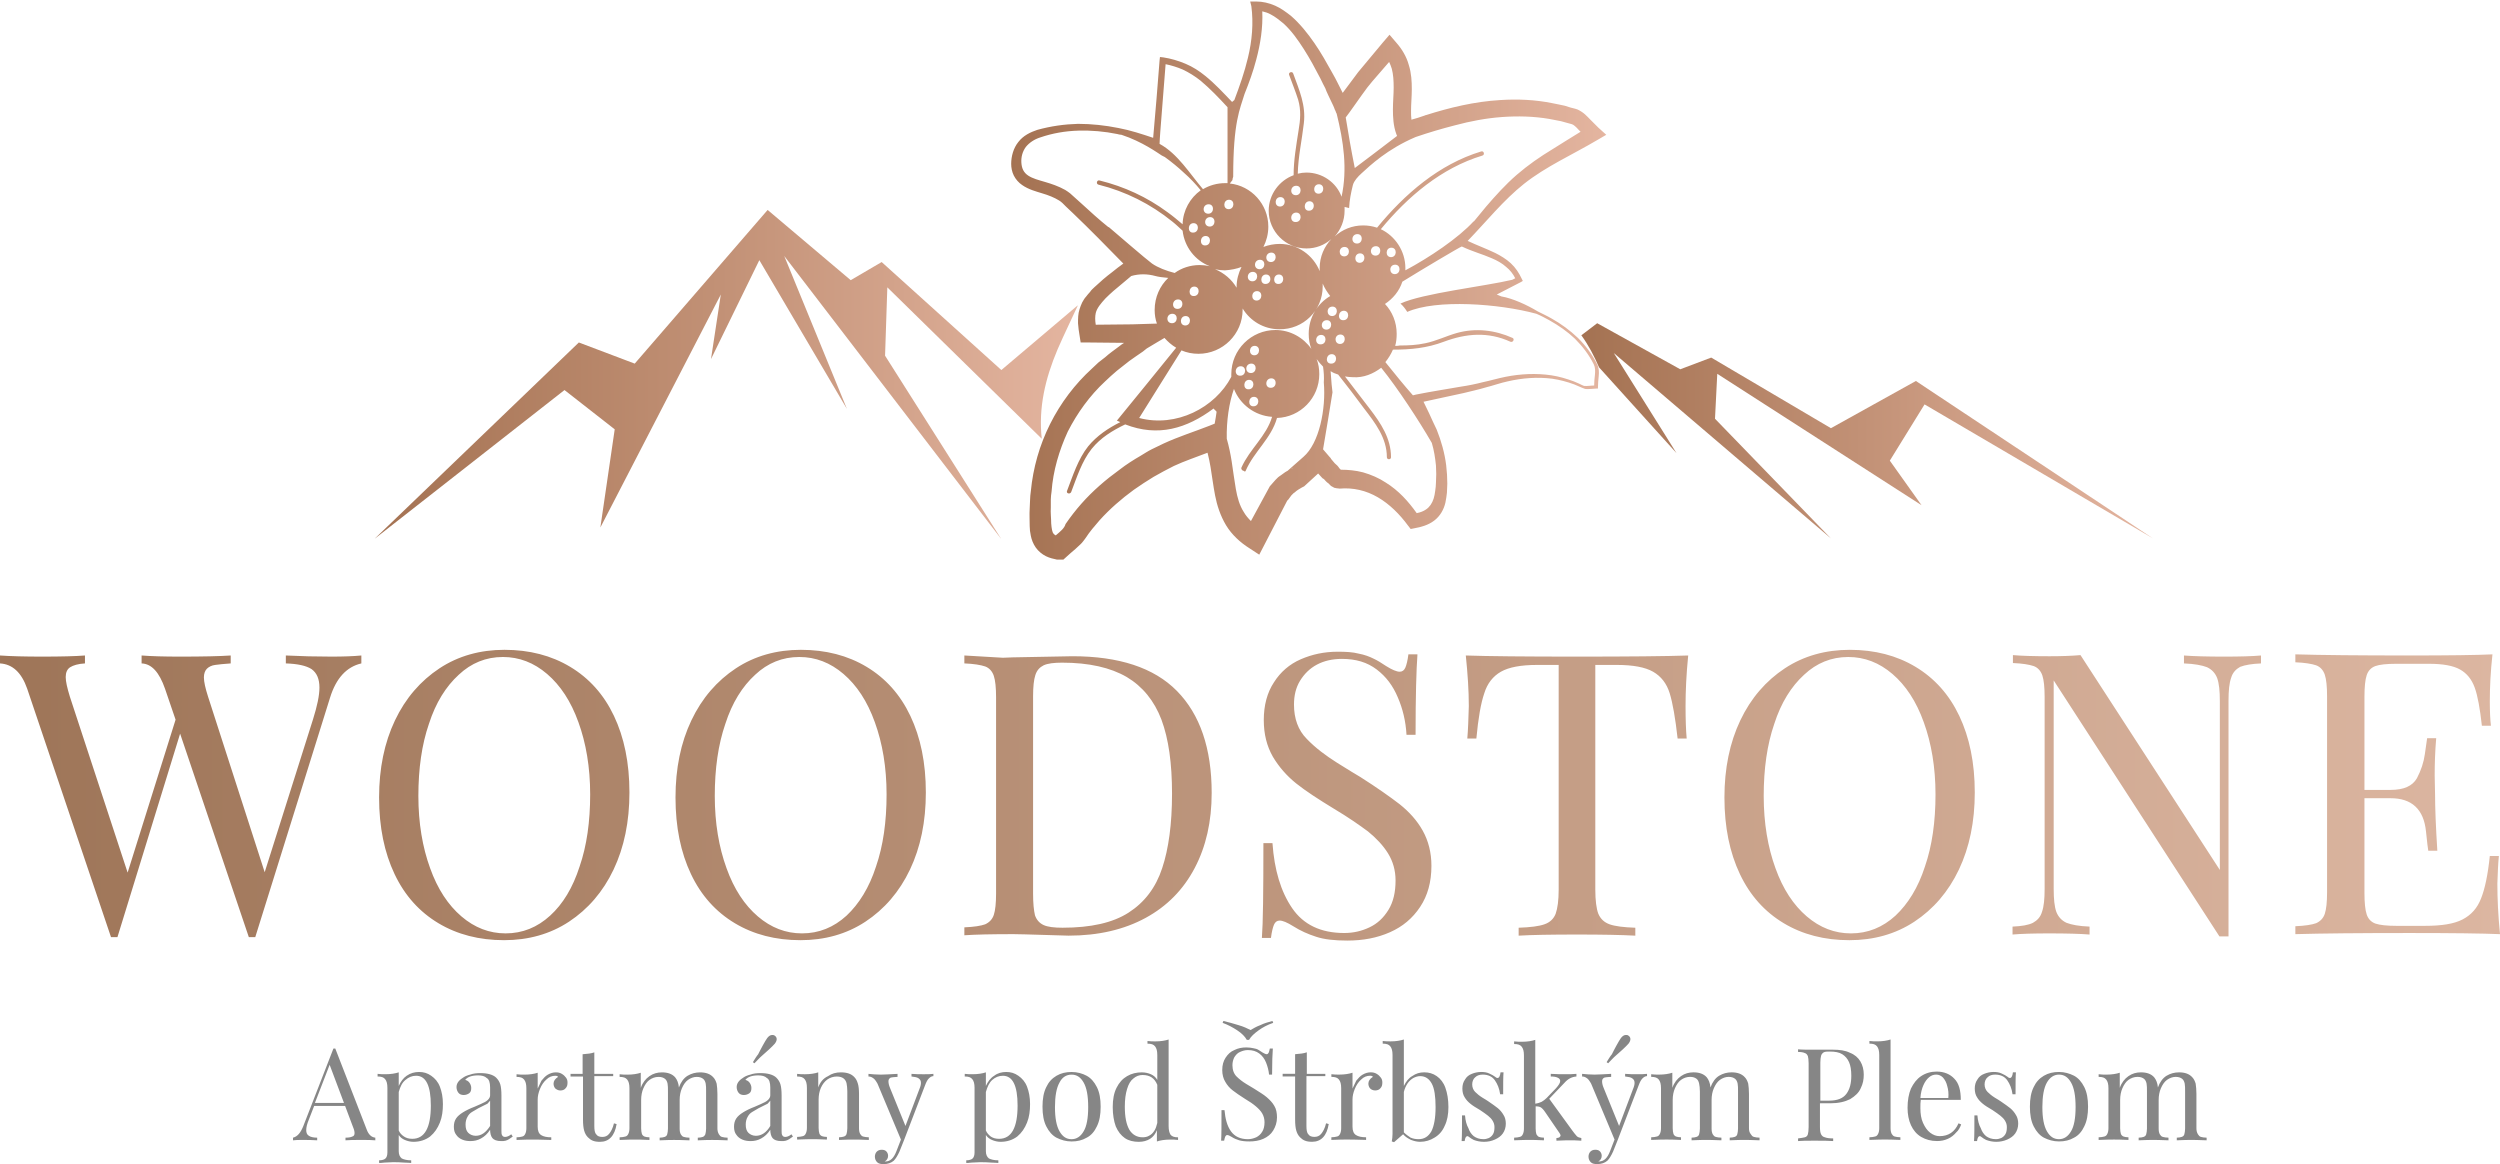 <svg xmlns="http://www.w3.org/2000/svg" xmlns:xlink="http://www.w3.org/1999/xlink" viewBox="0 0 662.1 308.3"><linearGradient id="a" gradientUnits="userSpaceOnUse" x1="0" y1="134" x2="662.1" y2="134" gradientTransform="matrix(1 0 0 -1 0 344.6)"><stop offset="0" stop-color="#9e7558"/><stop offset="1" stop-color="#dcb6a1"/></linearGradient><path d="M661.8 226.7h-2.4c-.5 4.9-1.3 8.7-2.3 11.2-1 2.6-2.6 4.4-4.9 5.6-2.3 1.2-5.6 1.7-9.9 1.7h-7.7c-2.5 0-4.3-.2-5.5-.6-1.1-.4-1.9-1.2-2.3-2.4-.4-1.2-.6-3.1-.6-5.7v-25.1h6.9c2.8 0 5 .7 6.6 2.2s2.5 3.7 2.8 6.6.5 4.6.6 5.1h2.4c-.4-6.4-.6-11.3-.6-14.9l-.1-5c0-3.1.1-6.4.4-9.9h-2.4c-.1.6-.3 2.1-.6 4.2-.3 2.2-1 4.3-2.1 6.4-1.2 2.1-3.5 3.1-7 3.1h-6.9v-24.7c0-2.6.2-4.5.6-5.7.4-1.2 1.2-2 2.3-2.4s3-.6 5.5-.6h8.7c3.7 0 6.4.5 8.2 1.5s3.1 2.6 3.9 4.8c.8 2.2 1.4 5.6 1.9 10.1h2.4c-.2-1.6-.3-3.8-.3-6.5 0-3.7.2-7.8.7-12.4-4.3.2-11.6.3-21.9.3-13.4 0-23.5-.1-30.3-.3v2.1c2.5.1 4.3.4 5.5.8 1.1.4 1.9 1.3 2.3 2.5.4 1.2.6 3.1.6 5.7v51.9c0 2.6-.2 4.5-.6 5.7-.4 1.2-1.2 2-2.3 2.5-1.1.4-3 .7-5.5.8v2.1c6.8-.2 16.9-.3 30.3-.3 11.2 0 19.2.1 23.9.3-.5-5-.7-9.4-.7-13.4.1-2.9.2-5.4.4-7.3m-63-51v-2.1c-2.3.2-5.5.3-9.7.3-4.6 0-8.2-.1-10.7-.3v2.1c2.8.1 4.8.5 6.1 1 1.3.6 2.2 1.6 2.7 2.9.5 1.4.7 3.4.7 6.1v44.7L551 173.5c-2.3.2-5 .3-8.2.3-4.2 0-7.4-.1-9.7-.3v2.1c2.5.1 4.3.4 5.5.8 1.1.4 1.9 1.3 2.3 2.5.4 1.2.6 3.1.6 5.7v50.8c0 2.7-.2 4.7-.7 6.1-.4 1.4-1.3 2.3-2.4 2.9-1.2.6-3 .9-5.4 1v2.1c2.3-.2 5.5-.3 9.7-.3 4.6 0 8.2.1 10.7.3v-2.1c-2.8-.1-4.8-.5-6.1-1-1.3-.6-2.2-1.6-2.7-2.9-.5-1.4-.7-3.4-.7-6.1v-55.2l43.9 67.8h2.4v-62.4c0-2.7.2-4.7.7-6.1.4-1.4 1.3-2.3 2.4-2.9 1.3-.5 3.1-.8 5.5-.9M489.5 174c4.3 0 8.2 1.5 11.7 4.5s6.3 7.2 8.3 12.8c2 5.5 3.1 11.9 3.1 19.1s-.9 13.6-2.8 19.1c-1.8 5.6-4.5 9.9-7.8 13-3.4 3.1-7.3 4.7-11.8 4.7-4.3 0-8.2-1.5-11.7-4.5s-6.3-7.2-8.3-12.8c-2-5.5-3.1-11.9-3.1-19.1s.9-13.6 2.8-19.1c1.8-5.6 4.5-9.9 7.9-13 3.3-3.1 7.2-4.7 11.7-4.7m.4-1.9c-6.4 0-12.2 1.6-17.2 4.9s-9 7.9-11.8 13.8-4.2 12.7-4.2 20.4c0 7.9 1.4 14.6 4.1 20.3 2.7 5.7 6.6 10 11.6 13s10.8 4.5 17.4 4.5c6.4 0 12.2-1.6 17.2-4.9s9-7.9 11.8-13.8 4.2-12.7 4.2-20.4c0-7.9-1.4-14.6-4.1-20.3-2.7-5.7-6.6-10-11.6-13s-10.8-4.5-17.4-4.5m-101.3 23.5h2.4c.5-5.4 1.2-9.4 2.1-12 .8-2.6 2.3-4.5 4.4-5.7 2.1-1.2 5.3-1.8 9.6-1.8h5.7v59.5c0 2.9-.3 5-.8 6.4-.5 1.3-1.5 2.3-3 2.8-1.4.5-3.7.8-6.8.9v2.1c3.3-.2 8.5-.3 15.5-.3 6.6 0 11.7.1 15.4.3v-2.1c-3.1-.1-5.4-.4-6.8-.9-1.4-.5-2.4-1.4-3-2.8-.5-1.3-.8-3.5-.8-6.4v-59.5h5.7c4.3 0 7.5.6 9.6 1.8 2.1 1.2 3.6 3.1 4.4 5.7.8 2.6 1.5 6.6 2.1 12h2.4c-.2-2.2-.3-5.1-.3-8.6 0-3.9.2-8.4.7-13.4-5.8.2-15.6.3-29.4.3-13.9 0-23.7-.1-29.5-.3.5 4.8.8 9.3.8 13.4-.1 3.5-.2 6.3-.4 8.6M337 223.3h-2.4c0 12.9-.1 21.3-.4 25.1h2.4c.2-1.6.5-2.8.8-3.5s.8-1.1 1.5-1.1c.8 0 2 .5 3.6 1.5 1.9 1.2 3.9 2.1 6.1 2.8 2.1.7 4.9 1 8.2 1 4.2 0 7.9-.7 11.3-2.2 3.4-1.5 6-3.7 8-6.7s3-6.6 3-10.9c0-3.5-.8-6.6-2.3-9.3-1.5-2.7-3.6-5-6.1-7-2.6-2-6-4.4-10.4-7.2-1.1-.6-3.1-1.9-6.2-3.8-3-1.9-5.7-3.9-8-6.3-2.3-2.3-3.4-5.4-3.4-9.1 0-2.4.5-4.5 1.6-6.3 1.1-1.8 2.6-3.3 4.5-4.3s4.1-1.5 6.6-1.5c3.7 0 6.7.9 9.2 2.8s4.3 4.3 5.6 7.4c1.3 3 2.1 6.3 2.3 9.9h2.4c0-10.1.2-17.3.5-21.3H373c-.2 1.6-.5 2.8-.8 3.5s-.8 1.1-1.5 1.1c-.8 0-2-.5-3.6-1.5-1.2-.8-2.3-1.5-3.4-2-1-.5-2.3-1-3.9-1.3-1.5-.4-3.4-.5-5.5-.5-3.6 0-6.8.7-9.8 2s-5.4 3.4-7.1 6.1c-1.8 2.7-2.7 6.1-2.7 10 0 3.7.8 6.9 2.4 9.7 1.6 2.7 3.7 5.1 6.2 7.1s5.9 4.2 10 6.7c3.7 2.2 6.7 4.3 9 6 2.2 1.8 4 3.7 5.3 5.8 1.3 2.1 2 4.5 2 7.2 0 3.1-.6 5.7-1.9 7.8s-2.9 3.6-5 4.6c-2.1 1-4.3 1.5-6.7 1.5-6.2 0-10.8-2.2-13.8-6.6-3-4.4-4.7-10.1-5.2-17.2m-63.4 13.4v-52.3c0-2.5.2-4.4.6-5.6.4-1.3 1.2-2.1 2.2-2.6 1.1-.5 2.7-.7 4.9-.7 7.1 0 12.8 1.3 17.1 3.8 4.2 2.5 7.3 6.3 9.2 11.3 1.9 5.1 2.8 11.6 2.8 19.6s-.9 14.6-2.6 19.7c-1.7 5.2-4.7 9.1-8.9 11.8-4.2 2.7-10 4-17.5 4-2.2 0-3.9-.2-5-.7-1.1-.5-1.9-1.4-2.3-2.6-.3-1.3-.5-3.1-.5-5.7m-18.2-63.1v2.1c2.5.1 4.3.4 5.5.8 1.1.4 1.9 1.3 2.3 2.5.4 1.2.6 3.1.6 5.7v51.9c0 2.6-.2 4.5-.6 5.7-.4 1.2-1.2 2-2.3 2.5-1.1.4-3 .7-5.5.8v2.1c2.9-.2 7.2-.3 13-.3 1.6 0 4.2.1 7.8.2 3.6.1 5.9.2 6.8.2 7.9 0 14.7-1.6 20.4-4.7s10-7.5 13-13.2 4.5-12.3 4.5-19.9c0-11.8-3.1-20.8-9.2-27-6.1-6.2-15.4-9.2-27.7-9.2-.9 0-6.2.1-15.8.3l-2.6.1c-3.1-.2-6.5-.4-10.2-.6m-43.7.4c4.3 0 8.2 1.5 11.7 4.5s6.3 7.2 8.3 12.8c2 5.5 3.1 11.9 3.1 19.1s-.9 13.6-2.8 19.1c-1.8 5.6-4.5 9.9-7.8 13-3.4 3.1-7.3 4.7-11.8 4.7-4.3 0-8.2-1.5-11.7-4.5s-6.3-7.2-8.3-12.8c-2-5.5-3.1-11.9-3.1-19.1s.9-13.6 2.8-19.1c1.8-5.6 4.5-9.9 7.9-13 3.3-3.1 7.2-4.7 11.7-4.7m.4-1.9c-6.4 0-12.2 1.6-17.2 4.9s-9 7.9-11.8 13.8-4.2 12.7-4.2 20.4c0 7.9 1.4 14.6 4.1 20.3 2.7 5.7 6.6 10 11.6 13s10.8 4.5 17.4 4.5c6.4 0 12.2-1.6 17.2-4.9s9-7.9 11.8-13.8 4.2-12.7 4.2-20.4c0-7.9-1.4-14.6-4.1-20.3-2.7-5.7-6.6-10-11.6-13s-10.8-4.5-17.4-4.5m-78.9 1.9c4.3 0 8.2 1.5 11.7 4.5s6.3 7.2 8.3 12.8c2 5.5 3.1 11.9 3.1 19.1s-.9 13.6-2.8 19.1c-1.8 5.6-4.4 9.9-7.8 13-3.4 3.1-7.3 4.7-11.8 4.7-4.3 0-8.2-1.5-11.7-4.5s-6.3-7.2-8.3-12.8c-2-5.5-3.1-11.9-3.1-19.1s.9-13.6 2.8-19.1c1.8-5.6 4.5-9.9 7.9-13 3.3-3.1 7.2-4.7 11.7-4.7m.4-1.9c-6.4 0-12.2 1.6-17.2 4.9s-9 7.9-11.8 13.8-4.2 12.7-4.2 20.4c0 7.9 1.4 14.6 4.1 20.3 2.7 5.7 6.6 10 11.6 13s10.8 4.5 17.4 4.5c6.4 0 12.2-1.6 17.2-4.9s9-7.9 11.8-13.8 4.2-12.7 4.2-20.4c0-7.9-1.4-14.6-4.1-20.3-2.7-5.7-6.6-10-11.6-13s-10.8-4.5-17.4-4.5m-57.9 1.5v2.1c3.1.1 5.4.6 6.8 1.5 1.4 1 2.1 2.6 2.1 4.9 0 2.1-.6 4.9-1.7 8.4L70.1 231l-15-46.5c-.7-2.2-1.1-3.9-1.1-5.1 0-1 .3-1.8.8-2.3s1.3-.9 2.2-1 2.3-.3 4.1-.4v-2.1c-3 .2-7.4.3-13.4.3-4.3 0-7.6-.1-10.2-.3v2.1c2.7.1 4.7 2.4 6.2 6.7l2.8 8.2-12.7 40.5-15.3-46.6c-.7-2.3-1.1-4-1.1-5.2s.4-2.1 1.2-2.6c.8-.5 2.1-.9 3.9-1v-2.1c-2.5.2-6.3.3-11.3.3-4.7 0-8.4-.1-11.2-.3v2.1c3.3.2 5.7 2.4 7.2 6.7l22.2 65.8h1.7l16.6-53.9 18.2 53.9h1.7l19.8-63.4c1.6-5.2 4.4-8.2 8.3-9.1v-2.1c-2.1.2-4.7.3-7.9.3-4.1 0-8.1-.1-12.1-.3" fill="url(#a)"/><path d="M581.7 298.8v-9.1c0-1.1-.1-2-.2-2.7-.2-.7-.5-1.3-.9-1.7-.8-.9-2-1.3-3.5-1.3-1.2 0-2.3.3-3.3.9-1 .6-1.8 1.7-2.3 3.1-.1-1.2-.5-2.1-1-2.7-.8-.9-2-1.3-3.5-1.3-1.2 0-2.3.3-3.3 1s-1.8 1.7-2.3 3.1v-4c-.9.3-2.1.5-3.5.5-.7 0-1.4 0-2.1-.1v.7c1 0 1.6.2 2 .7s.6 1.2.6 2.3v10.6c0 .6-.1 1.1-.3 1.5-.2.4-.4.6-.8.7-.4.1-.9.2-1.5.2v.7c2.1-.1 3.4-.1 4.1-.1.6 0 1.9 0 3.8.1v-.7c-.6 0-1-.1-1.3-.2-.3-.1-.6-.4-.7-.7-.1-.4-.2-.8-.2-1.5v-7.5c0-1.1.2-2.2.6-3.1.4-.9.9-1.7 1.6-2.2.7-.5 1.5-.8 2.4-.8.8 0 1.3.2 1.7.5s.6.8.7 1.3c.1.5.1 1.2.1 2.1v9.8c0 .6-.1 1.1-.2 1.5-.1.4-.4.6-.7.7-.3.1-.8.2-1.3.2v.7c1.9-.1 3.2-.1 3.8-.1s2 0 4.1.1v-.7c-.6 0-1.1-.1-1.5-.2-.4-.1-.6-.4-.8-.7-.2-.4-.3-.8-.3-1.5v-7.6c0-1.1.2-2.2.6-3.1.4-.9.9-1.7 1.6-2.2.7-.5 1.5-.8 2.3-.8s1.3.2 1.7.5.6.8.7 1.3c.1.5.1 1.2.1 2.1v9.8c0 .6-.1 1.1-.2 1.5-.1.4-.4.6-.7.7-.3.1-.8.2-1.3.2v.7c1.9-.1 3.2-.1 3.8-.1s2 0 4.1.1v-.7c-.6 0-1.1-.1-1.5-.2-.4-.1-.6-.4-.8-.7-.3-.5-.4-1-.4-1.6m-36.4-14.2c1.4 0 2.4.7 3.2 2.1.8 1.4 1.2 3.5 1.2 6.5 0 2.9-.4 5.1-1.2 6.4-.8 1.4-1.9 2.1-3.2 2.1-1.4 0-2.4-.7-3.2-2.1-.8-1.4-1.2-3.5-1.2-6.4 0-2.9.4-5.1 1.2-6.5.8-1.4 1.9-2.1 3.2-2.1m0-.7c-1.5 0-2.8.3-4 1s-2.1 1.7-2.7 3c-.7 1.4-1 3.1-1 5.2s.3 3.8 1 5.2c.7 1.4 1.6 2.4 2.7 3 1.2.6 2.5 1 4 1s2.8-.3 4-1c1.2-.6 2.1-1.7 2.7-3 .7-1.4 1-3.1 1-5.2s-.3-3.8-1-5.2-1.6-2.4-2.7-3c-1.2-.6-2.5-1-4-1m-21.6 11.5h-.8c0 3.2 0 5.5-.1 6.8h.8c.1-.9.4-1.3.7-1.3.1 0 .2 0 .3.1.5.4 1 .7 1.4.9.8.3 1.7.5 2.7.5s2-.2 2.9-.6c.9-.4 1.6-.9 2.1-1.6s.8-1.6.8-2.6c0-.9-.2-1.7-.6-2.3-.4-.7-.9-1.3-1.5-1.8s-1.5-1.1-2.5-1.8c-.3-.2-.9-.6-1.6-1-.8-.5-1.4-1-1.9-1.5s-.8-1.2-.8-2 .3-1.5.8-1.9c.5-.5 1.2-.7 2-.7 1.4 0 2.5.5 3.2 1.5s1.2 2.2 1.4 3.7h.8c0-2.7 0-4.7.1-5.8h-.8c-.1 1-.4 1.5-.8 1.5-.2 0-.4-.1-.6-.3-.4-.3-.9-.6-1.6-.9-.6-.3-1.4-.4-2.1-.4-.9 0-1.8.2-2.5.5-.8.3-1.4.8-1.8 1.5-.5.7-.7 1.5-.7 2.4 0 .9.2 1.7.6 2.3.4.7.9 1.2 1.5 1.7s1.4 1 2.6 1.7c.9.6 1.6 1.1 2.1 1.5.5.4.9.8 1.2 1.3s.5 1 .5 1.7c0 .8-.1 1.4-.4 1.9-.3.5-.7.8-1.1 1-.5.2-.9.3-1.4.3-1.1 0-1.9-.3-2.6-.8-.6-.5-1.1-1.2-1.4-2.1-.5-.9-.8-2-.9-3.4m-7.7-4.6h-7.4c.1-1.4.4-2.5.8-3.4.4-.9.9-1.6 1.5-2.1s1.2-.7 1.9-.7 1.3.3 1.8.8c.5.6.9 1.3 1.1 2.2.3 1 .4 2 .3 3.2m3.4 7l-.7-.3c-1 2.3-2.7 3.4-5 3.4-.9 0-1.7-.3-2.5-.9-.8-.6-1.4-1.5-1.9-2.6s-.7-2.4-.7-3.9c0-.9 0-1.6.1-2.2h10.6c0-2.5-.5-4.4-1.7-5.6-1.1-1.2-2.7-1.9-4.7-1.9-1.5 0-2.9.4-4.1 1.2-1.2.8-2 1.9-2.7 3.3-.6 1.4-.9 3.2-.9 5.1 0 1.7.3 3.3.9 4.6.6 1.3 1.5 2.4 2.7 3.1s2.6 1.1 4.2 1.1c1.1 0 2-.2 2.9-.6.9-.4 1.6-1 2.2-1.7.6-.5 1-1.3 1.3-2.1m-18.7 1v-23.5c-.9.3-2.1.5-3.5.5-.7 0-1.4 0-2.1-.1v.7c1 0 1.6.2 2 .7s.6 1.2.6 2.3v19.4c0 .6-.1 1.1-.3 1.5-.2.4-.4.6-.8.7-.4.1-.9.2-1.5.2v.7c2.1-.1 3.5-.1 4.1-.1.7 0 2 0 4.1.1v-.7c-.6 0-1.1-.1-1.5-.2-.4-.1-.6-.4-.8-.7-.2-.4-.3-.9-.3-1.5m-16.3-7.3h-2.3v-10.1c0-.8.1-1.4.2-1.8.1-.4.4-.7.7-.9.4-.2.9-.2 1.6-.2 1.4 0 2.5.2 3.3.7s1.4 1.2 1.8 2.1c.4.9.6 2.1.6 3.6 0 2-.4 3.6-1.3 4.8-.9 1.2-2.4 1.8-4.6 1.8m-2.3.7h2.6c2.2 0 3.9-.4 5.3-1.1 1.3-.8 2.3-1.7 2.8-2.9.6-1.2.8-2.3.8-3.6 0-1.3-.3-2.5-.9-3.5-.6-1-1.5-1.8-2.8-2.3-1.2-.6-2.7-.8-4.5-.8h-5.1c-1.8 0-3.2 0-4.1-.1v.7c.8 0 1.4.1 1.8.3.4.1.6.4.8.8.1.4.2 1 .2 1.9v16.9c0 .9-.1 1.5-.2 1.9-.1.4-.4.7-.8.8-.4.1-1 .2-1.8.3v.7c1-.1 2.4-.1 4.3-.1 2.2 0 3.8 0 5 .1v-.7c-1 0-1.7-.1-2.2-.3-.5-.1-.8-.4-1-.8-.2-.4-.3-1-.3-1.9v-6.3h.1zm-18.9 6.6v-9.1c0-1.1-.1-2-.2-2.7-.2-.7-.5-1.3-.9-1.7-.8-.9-2-1.3-3.5-1.3-1.2 0-2.3.3-3.3.9-1 .6-1.8 1.7-2.3 3.1-.1-1.2-.5-2.1-1-2.7-.8-.9-2-1.3-3.5-1.3-1.2 0-2.3.3-3.3 1s-1.8 1.7-2.3 3.1v-4c-.9.3-2.1.5-3.5.5-.7 0-1.4 0-2.1-.1v.7c1 0 1.6.2 2 .7s.6 1.2.6 2.3v10.6c0 .6-.1 1.1-.3 1.5-.2.4-.4.6-.8.7-.4.1-.9.2-1.5.2v.7c2.1-.1 3.4-.1 4.1-.1.6 0 1.9 0 3.8.1v-.7c-.6 0-1-.1-1.3-.2-.3-.1-.6-.4-.7-.7-.1-.4-.2-.8-.2-1.5v-7.5c0-1.1.2-2.2.6-3.1.4-.9.9-1.7 1.6-2.2.7-.5 1.5-.8 2.4-.8.8 0 1.3.2 1.7.5s.6.8.7 1.3c.1.5.2 1.2.2 2.1v9.8c0 .6-.1 1.1-.2 1.5-.1.4-.4.6-.7.7-.3.1-.8.2-1.3.2v.7c1.9-.1 3.2-.1 3.8-.1s2 0 4.1.1v-.7c-.6 0-1.1-.1-1.5-.2-.4-.1-.6-.4-.8-.7-.2-.4-.3-.8-.3-1.5v-7.6c0-1.1.2-2.2.6-3.1.4-.9.9-1.7 1.6-2.2.7-.5 1.5-.8 2.3-.8s1.3.2 1.7.5.6.8.7 1.3c.1.5.1 1.2.1 2.1v9.8c0 .6-.1 1.1-.2 1.5-.1.4-.4.6-.7.7-.3.1-.8.2-1.3.2v.7c1.9-.1 3.2-.1 3.8-.1s2 0 4.1.1v-.7c-.6 0-1.1-.1-1.5-.2-.4-.1-.6-.4-.8-.7-.4-.5-.5-1-.5-1.6m-37.7-17.5l.4.3c.8-.8 1.4-1.5 2-2s1.2-1.1 1.9-1.7c.7-.6 1.1-1.1 1.5-1.5.3-.4.5-.8.5-1.2 0-.4-.2-.7-.5-.9-.2-.2-.5-.2-.7-.2-.5 0-.9.3-1.3.8-.3.4-.7 1.1-1.2 2-.5.9-.9 1.7-1.2 2.3-.5.6-.9 1.3-1.4 2.1m4.9 3.1v.7c.9.1 1.5.2 1.9.5s.6.6.6 1.2c0 .4-.1.9-.4 1.6l-3.7 9.8-4.1-10.1c-.3-.7-.4-1.3-.4-1.7s.1-.6.3-.8c.2-.2.5-.3.8-.3s.7-.1 1.3-.1v-.8c-2 .1-3.4.2-4.4.2-1.2 0-2.3-.1-3.3-.2v.7c.4 0 .8.1 1.2.4.4.2.8.8 1.2 1.5l6.2 14.8-1.2 3.1c-.7 1.8-1.6 2.7-2.9 2.7h-.2c.6-.3.9-.9.9-1.5 0-.5-.2-.9-.5-1.2-.3-.3-.7-.4-1.2-.4-.6 0-1 .2-1.3.5s-.5.8-.5 1.3c0 .6.2 1.1.6 1.5.4.4 1 .5 1.7.5 1.1 0 2-.3 2.7-.9.5-.5 1-1.3 1.5-2.4l1.2-3 5.6-14.6c.3-.8.6-1.4 1-1.8.4-.4.8-.6 1.2-.6v-.6c-.7.1-1.6.1-2.6.1-1.1 0-2.1 0-3.2-.1m-14 15l-6.1-8.4 4.1-4.3c.9-1 1.9-1.5 3.1-1.6v-.7c-.9.1-1.9.1-3 .1-1 0-2.3 0-3.8-.1v.7c.8 0 1.4.1 1.8.3.5.2.7.5.7.9 0 .5-.4 1.1-1.1 1.9l-2.5 2.6c-.4.4-.8.7-1.3 1-.4.2-1 .4-1.7.5v-16.9c-.9.3-2.1.5-3.5.5-.7 0-1.4 0-2.1-.1v.7c1 0 1.6.2 2 .7.4.5.6 1.2.6 2.3v19.4c0 .6-.1 1.1-.3 1.5-.2.4-.4.6-.8.7-.4.1-.9.2-1.5.2v.7c2.1-.1 3.4-.1 4.1-.1.6 0 1.9 0 3.8.1v-.7c-.6 0-1-.1-1.3-.2-.3-.1-.5-.4-.7-.7-.1-.4-.2-.8-.2-1.5V293c.6 0 1.1.1 1.4.3s.7.6 1.1 1.2l3.9 5.7c.1.2.2.4.2.5 0 .2-.1.3-.3.5-.2.1-.4.2-.8.2v.7c1.9-.1 3.2-.1 3.8-.1.5 0 1.4 0 2.8.1v-.7c-.5-.1-.9-.2-1.2-.5-.4-.5-.8-.9-1.2-1.5m-28.4-4h-.8c0 3.2 0 5.5-.1 6.8h.8c.1-.9.4-1.3.7-1.3.1 0 .2 0 .3.1.5.4 1 .7 1.4.9.8.3 1.7.5 2.7.5 1.1 0 2-.2 2.9-.6.9-.4 1.6-.9 2.1-1.6s.8-1.6.8-2.6c0-.9-.2-1.7-.6-2.3-.4-.7-.9-1.3-1.5-1.8s-1.5-1.1-2.5-1.8c-.3-.2-.9-.6-1.6-1-.8-.5-1.4-1-1.9-1.5s-.8-1.2-.8-2 .3-1.5.8-1.9c.5-.5 1.2-.7 2-.7 1.4 0 2.5.5 3.2 1.5s1.2 2.2 1.4 3.7h.8c0-2.7 0-4.7.1-5.8h-.8c-.1 1-.4 1.5-.8 1.5-.2 0-.4-.1-.6-.3-.4-.3-.9-.6-1.6-.9-.6-.3-1.4-.4-2.1-.4-.9 0-1.8.2-2.5.5-.8.3-1.4.8-1.8 1.5-.5.7-.7 1.5-.7 2.4 0 .9.2 1.7.6 2.3.4.7.9 1.2 1.5 1.7s1.4 1 2.6 1.7c.9.6 1.6 1.1 2.1 1.5.5.4.9.8 1.2 1.3.3.5.5 1 .5 1.7 0 .8-.1 1.4-.4 1.9s-.7.8-1.1 1c-.5.2-.9.3-1.4.3-1.1 0-1.9-.3-2.6-.8-.6-.5-1.1-1.2-1.4-2.1-.5-.9-.8-2-.9-3.4m-16.2 4.5v-10.7c.2-.9.6-1.7 1-2.3.4-.6 1-1.1 1.5-1.4.6-.3 1.2-.5 1.8-.5 1.4 0 2.4.7 3.1 2s1 3.4 1 6.2c0 2.9-.4 5-1.1 6.4-.8 1.4-1.9 2.1-3.4 2.1-.7 0-1.4-.1-2.1-.4-.6-.4-1.2-.8-1.8-1.4m0-12.3v-12.3c-.9.3-2.1.5-3.5.5-.7 0-1.4 0-2.1-.1v.7c1 0 1.6.2 2 .7.4.5.6 1.2.6 2.3v20.9c0 .8-.1 1.4-.2 2l.6.2 2.4-2.1c.6.7 1.3 1.1 2.1 1.5.8.3 1.6.5 2.4.5 1.4 0 2.7-.4 3.8-1.1 1.2-.7 2.1-1.7 2.7-3.1.7-1.4 1-3.1 1-5 0-2-.3-3.7-.8-5.1-.5-1.4-1.3-2.4-2.3-3.1s-2.1-1-3.3-1c-1.2 0-2.2.3-3.2 1-.9.5-1.6 1.4-2.2 2.6m-13.6.7v-4.2c-.9.3-2.1.5-3.5.5-.7 0-1.4 0-2.1-.1v.7c1 0 1.6.2 2 .7.4.5.6 1.2.6 2.3v10.6c0 .6-.1 1.1-.3 1.5-.2.4-.4.6-.8.7-.4.1-.9.2-1.5.2v.7c2.1-.1 3.4-.1 4-.1.7 0 2.4 0 5.2.1v-.7c-1.2 0-2.1-.2-2.7-.6-.6-.4-.9-1.1-.9-2.2v-7.2c0-.9.2-1.8.6-2.8.4-1 1-1.9 1.7-2.5.7-.7 1.5-1 2.4-1 .3 0 .6.1.7.3-.8.5-1.2 1.1-1.2 1.8 0 .5.2 1 .5 1.3s.8.5 1.3.5c.6 0 1.1-.2 1.4-.6.4-.4.5-.9.5-1.5 0-.5-.1-.9-.4-1.3-.3-.4-.6-.7-1.1-1s-1-.4-1.6-.4c-.7 0-1.4.2-2.1.6-.7.4-1.2 1-1.7 1.6-.3.7-.7 1.4-1 2.1m-12.1-3.9v-5.7c-.8.3-1.8.4-3.1.5v5.2h-3.3v.7h3.3v11.4c0 1.2.1 2.2.3 2.9s.5 1.3 1 1.8c.4.4.8.7 1.3.9.5.2 1.1.3 1.9.3 2.4 0 3.9-1.6 4.4-4.7l-.7-.2c-.3 1.3-.8 2.2-1.3 2.8-.5.6-1.1.8-1.8.8s-1.3-.2-1.6-.7c-.4-.4-.5-1.2-.5-2.2V285h5v-.6h-4.9zm-8.9-13.5l-.2-.5c-1.1.3-2.2.6-3.2 1.1-1.1.4-1.9.9-2.6 1.3-.8-.4-1.8-.9-3.2-1.3-1.3-.4-2.7-.8-4-1.1l-.2.5c1.4.5 2.7 1.2 3.9 2 1.2.8 2 1.6 2.5 2.5h.6c.5-.9 1.4-1.7 2.5-2.5s2.4-1.5 3.9-2M324.3 294h-.8c0 4.2 0 6.9-.1 8.1h.8c.1-.5.2-.9.3-1.1.1-.2.3-.4.5-.4.3 0 .7.2 1.2.5.6.4 1.3.7 2 .9.7.2 1.6.3 2.7.3 1.3 0 2.6-.2 3.7-.7 1.1-.5 2-1.2 2.6-2.2.6-1 1-2.1 1-3.5 0-1.1-.2-2.2-.7-3-.5-.9-1.2-1.6-2-2.3s-2-1.4-3.4-2.3c-.3-.2-1-.6-2-1.2s-1.9-1.3-2.6-2-1.1-1.7-1.1-3c0-.8.2-1.5.5-2.1.4-.6.8-1.1 1.5-1.4s1.3-.5 2.1-.5c1.2 0 2.2.3 3 .9.8.6 1.4 1.4 1.8 2.4.4 1 .7 2.1.8 3.2h.8c0-3.3.1-5.6.2-6.9h-.8c-.1.5-.2.9-.3 1.1-.1.2-.3.4-.5.4-.3 0-.7-.2-1.2-.5-.4-.3-.8-.5-1.1-.7-.3-.2-.8-.3-1.3-.4-.5-.1-1.1-.2-1.8-.2-1.2 0-2.2.2-3.2.7-1 .4-1.7 1.1-2.3 2-.6.9-.9 2-.9 3.3 0 1.2.3 2.3.8 3.1.5.9 1.2 1.7 2 2.3s1.9 1.4 3.2 2.2c1.2.7 2.2 1.4 2.9 2 .7.6 1.3 1.2 1.7 1.9.4.7.6 1.5.6 2.3 0 1-.2 1.9-.6 2.5-.4.7-1 1.2-1.6 1.5-.7.3-1.4.5-2.2.5-2 0-3.5-.7-4.5-2.1s-1.5-3.3-1.7-5.6m-17.8-6.7v10.1c-.2.8-.4 1.5-.8 2.1-.4.6-.8 1-1.4 1.3-.5.3-1.1.4-1.7.4-1.5 0-2.7-.7-3.5-2-.8-1.4-1.2-3.4-1.2-6.1 0-1.9.2-3.4.6-4.7.4-1.3.9-2.2 1.7-2.8.7-.6 1.5-.9 2.4-.9 2 0 3.2.9 3.9 2.6m3 10.9v-22.9c-.9.3-2.1.5-3.5.5-.7 0-1.4 0-2.1-.1v.7c1 0 1.6.2 2 .7.4.5.6 1.2.6 2.3v6.6c-.4-.7-1-1.2-1.7-1.5s-1.5-.5-2.4-.5c-1.4 0-2.7.3-3.9 1-1.2.7-2.1 1.7-2.8 3.1-.7 1.4-1 3.1-1 5.1s.3 3.7.8 5.1c.6 1.4 1.4 2.4 2.4 3.1s2.3 1 3.7 1c1.2 0 2.2-.3 3-.8s1.4-1.3 1.8-2.3v3c.9-.3 2.1-.5 3.5-.5.7 0 1.4 0 2.1.1v-.7c-1 0-1.6-.2-2-.7-.3-.5-.5-1.2-.5-2.3m-25.7-13.6c1.4 0 2.4.7 3.2 2.1.8 1.4 1.2 3.5 1.2 6.5 0 2.9-.4 5.1-1.2 6.4-.8 1.4-1.9 2.1-3.2 2.1-1.4 0-2.4-.7-3.2-2.1-.8-1.4-1.2-3.5-1.2-6.4 0-2.9.4-5.1 1.2-6.5.7-1.4 1.8-2.1 3.2-2.1m0-.7c-1.5 0-2.8.3-4 1s-2.1 1.7-2.7 3c-.7 1.4-1 3.1-1 5.2s.3 3.8 1 5.2c.7 1.4 1.6 2.4 2.7 3 1.2.6 2.5 1 4 1s2.8-.3 4-1c1.2-.6 2.1-1.7 2.7-3 .7-1.4 1-3.1 1-5.2s-.3-3.8-1-5.2-1.6-2.4-2.7-3c-1.1-.6-2.5-1-4-1m-22.7 15.5v-10.2c.4-1.4.9-2.5 1.7-3.2s1.7-1.1 2.8-1.1c2.6 0 3.9 2.6 3.9 7.9 0 5.8-1.6 8.8-4.9 8.8-.9 0-1.6-.2-2.2-.6-.5-.4-1-.9-1.3-1.6m0-11.8V284c-.9.3-2.1.5-3.5.5-.7 0-1.4 0-2.1-.1v.7c1 0 1.6.2 2 .7.4.5.6 1.2.6 2.3v17.1c0 .8-.2 1.3-.5 1.6s-.9.5-1.7.5v.7c.2 0 .7 0 1.4-.1.8 0 1.5-.1 2.2-.1 1 0 2 0 3 .1 1 0 1.6.1 1.9.1v-.7c-1.1 0-1.9-.2-2.5-.5-.5-.4-.8-1-.8-1.9v-4.3c.4.6.9 1 1.6 1.3s1.5.5 2.3.5c1.7 0 3.2-.5 4.4-1.4 1.2-1 2-2.2 2.6-3.7.6-1.5.8-3.1.8-4.9s-.3-3.3-.8-4.6c-.5-1.3-1.3-2.2-2.3-2.9-1-.7-2-1-3.2-1s-2.3.3-3.2 1c-1 .6-1.7 1.6-2.2 2.7m-19.7-3.2v.7c.9.1 1.5.2 1.9.5s.6.6.6 1.2c0 .4-.1.9-.4 1.6l-3.7 9.8-4.1-10.1c-.3-.7-.4-1.3-.4-1.7s.1-.6.3-.8c.2-.2.5-.3.8-.3s.7-.1 1.3-.1v-.8c-2 .1-3.4.2-4.4.2-1.2 0-2.3-.1-3.3-.2v.7c.4 0 .8.1 1.2.4.4.2.8.8 1.2 1.5l6.2 14.8-1.2 3.1c-.7 1.8-1.6 2.7-2.9 2.7h-.2c.6-.3.9-.9.9-1.5 0-.5-.2-.9-.5-1.2-.3-.3-.7-.4-1.2-.4-.6 0-1 .2-1.3.5s-.5.8-.5 1.3c0 .6.2 1.1.6 1.5.4.4 1 .5 1.7.5 1.1 0 2-.3 2.7-.9.5-.5 1-1.3 1.5-2.4l1.2-3 5.6-14.6c.3-.8.6-1.4 1-1.8.4-.4.8-.6 1.2-.6v-.6c-.7.1-1.6.1-2.6.1-1.1 0-2 0-3.2-.1m-24.7 3.6v-4c-.9.3-2.1.5-3.5.5-.7 0-1.4 0-2.1-.1v.7c1 0 1.6.2 2 .7s.6 1.2.6 2.3v10.6c0 .6-.1 1.1-.3 1.5-.2.4-.4.6-.8.7-.4.1-.9.2-1.5.2v.7c2.1-.1 3.4-.1 4.1-.1.6 0 1.9 0 3.8.1v-.7c-.6 0-1-.1-1.3-.2-.3-.1-.6-.4-.7-.7-.1-.4-.2-.8-.2-1.5v-7.5c0-1.1.2-2.2.6-3.1.4-.9 1-1.7 1.7-2.2s1.6-.8 2.5-.8c.8 0 1.4.2 1.8.5s.7.8.8 1.3c.1.6.2 1.2.2 2.1v9.8c0 .6-.1 1.1-.2 1.5-.1.4-.4.6-.7.7-.3.1-.8.2-1.3.2v.7c1.9-.1 3.2-.1 3.8-.1.6 0 2 0 4.1.1v-.7c-.6 0-1.1-.1-1.5-.2-.4-.1-.6-.4-.8-.7-.2-.4-.3-.8-.3-1.5v-9.1c0-1.1-.1-2.1-.3-2.7-.2-.7-.5-1.3-.9-1.7-.8-.9-2-1.3-3.6-1.3-1.3 0-2.4.3-3.4 1-1.3.6-2.1 1.6-2.6 3m-17.3-6.7l.4.3c.8-.8 1.4-1.5 2-2s1.2-1.1 1.9-1.7c.7-.6 1.1-1.1 1.5-1.5.3-.4.5-.8.5-1.2 0-.4-.2-.7-.5-.9-.2-.2-.5-.2-.7-.2-.5 0-.9.3-1.3.8-.3.4-.7 1.1-1.2 2-.5.9-.9 1.7-1.2 2.3-.5.6-.9 1.3-1.4 2.1m4.6 10.2v6.7c-1 1.7-2.3 2.6-3.8 2.6-.8 0-1.5-.3-2-.8s-.7-1.2-.7-2.2c0-.8.2-1.5.5-2 .3-.6.7-1 1.2-1.3s1-.6 1.7-1l2.4-1.2c.2-.3.5-.5.7-.8m0-3.5v2.1c0 .4-.2.8-.6 1.2-.4.4-1 .7-1.9 1.1-.9.4-1.4.6-1.6.7-1.3.5-2.3 1-3.1 1.5s-1.4 1-1.8 1.6c-.4.6-.6 1.3-.6 2.2 0 .9.2 1.6.6 2.1.4.6.9 1 1.6 1.3s1.4.4 2.2.4c1 0 1.9-.2 2.8-.7s1.7-1.2 2.4-2.3c0 .9.2 1.7.6 2.2s1.2.8 2.3.8c.5 0 .9 0 1.2-.1.3-.1.6-.2.9-.4.3-.2.6-.4 1-.7l-.4-.6c-.3.2-.5.4-.8.5-.2.1-.5.2-.8.2-.4 0-.6-.1-.8-.4-.2-.3-.2-.7-.2-1.2v-9.4c0-1.2-.1-2.2-.3-2.9-.2-.7-.6-1.3-1.1-1.8-.4-.4-1-.7-1.7-.9s-1.5-.3-2.5-.3-1.9.1-2.7.4c-.8.2-1.5.5-2 .9-1.1.7-1.6 1.5-1.6 2.4 0 .6.2 1.1.5 1.5.3.4.8.6 1.4.6s1.1-.2 1.5-.5.5-.8.5-1.4c0-.5-.2-1-.5-1.4-.3-.4-.7-.6-1.1-.7.6-.8 1.8-1.2 3.4-1.2 1 0 1.8.2 2.3.7.6.3.9 1.2.9 2.5m-14 10.8v-9.1c0-1.1-.1-2-.2-2.7-.2-.7-.5-1.3-.9-1.7-.8-.9-2-1.3-3.5-1.3-1.2 0-2.3.3-3.3.9-1 .6-1.8 1.7-2.3 3.1-.1-1.2-.5-2.1-1-2.7-.8-.9-2-1.3-3.5-1.3-1.2 0-2.3.3-3.3 1s-1.8 1.7-2.3 3.1v-4c-.9.3-2.1.5-3.5.5-.7 0-1.4 0-2.1-.1v.7c1 0 1.6.2 2 .7s.6 1.2.6 2.3v10.6c0 .6-.1 1.1-.3 1.5-.2.4-.4.6-.8.7-.4.1-.9.2-1.5.2v.7c2.1-.1 3.4-.1 4.1-.1.6 0 1.9 0 3.8.1v-.7c-.6 0-1-.1-1.3-.2-.3-.1-.6-.4-.7-.7-.1-.4-.2-.8-.2-1.5v-7.5c0-1.1.2-2.2.6-3.1.4-.9.9-1.7 1.6-2.2s1.5-.8 2.4-.8c.8 0 1.3.2 1.7.5.4.3.6.8.7 1.3s.1 1.2.1 2.1v9.8c0 .6-.1 1.1-.2 1.5-.1.4-.4.6-.7.7-.3.1-.8.2-1.3.2v.7c1.9-.1 3.2-.1 3.8-.1.6 0 2 0 4.1.1v-.7c-.6 0-1.1-.1-1.5-.2-.4-.1-.6-.4-.8-.7-.2-.4-.3-.8-.3-1.5v-7.6c0-1.1.2-2.2.6-3.1.4-.9.9-1.7 1.6-2.2s1.5-.8 2.3-.8 1.3.2 1.7.5c.4.3.6.8.7 1.3s.1 1.2.1 2.1v9.8c0 .6-.1 1.1-.2 1.5-.2.4-.4.6-.7.7-.3.1-.8.2-1.3.2v.7c1.9-.1 3.2-.1 3.8-.1.6 0 2 0 4.1.1v-.7c-.6 0-1.1-.1-1.5-.2-.4-.1-.6-.4-.8-.7-.3-.5-.4-1-.4-1.6m-32.6-14.4v-5.7c-.8.3-1.8.4-3.1.5v5.2h-3.2v.7h3.3v11.4c0 1.2.1 2.2.3 2.9.2.7.5 1.3 1 1.8.4.4.8.7 1.3.9.5.2 1.1.3 1.9.3 2.4 0 3.9-1.6 4.4-4.7l-.7-.2c-.3 1.3-.8 2.2-1.3 2.8-.5.6-1.1.8-1.8.8s-1.3-.2-1.6-.7c-.4-.4-.5-1.2-.5-2.2V285h5v-.6h-5zm-15 3.9v-4.2c-.9.3-2.1.5-3.5.5-.7 0-1.4 0-2.1-.1v.7c1 0 1.6.2 2 .7s.6 1.2.6 2.3v10.6c0 .6-.1 1.1-.3 1.5-.2.4-.4.6-.8.7-.4.1-.9.2-1.5.2v.7c2.1-.1 3.4-.1 4-.1.7 0 2.4 0 5.2.1v-.7c-1.2 0-2.1-.2-2.7-.6-.6-.4-.9-1.1-.9-2.2v-7.2c0-.9.2-1.8.6-2.8.4-1 1-1.9 1.7-2.5.7-.7 1.5-1 2.4-1 .3 0 .6.1.7.3-.8.5-1.2 1.1-1.2 1.8 0 .5.2 1 .5 1.3.4.3.8.5 1.3.5.6 0 1.1-.2 1.4-.6.4-.4.5-.9.5-1.5 0-.5-.1-.9-.4-1.3-.3-.4-.6-.7-1.1-1s-1-.4-1.6-.4c-.7 0-1.4.2-2.1.6-.7.4-1.2 1-1.7 1.6-.3.7-.7 1.4-1 2.1m-12.6 3.2v6.7c-1.1 1.7-2.3 2.6-3.8 2.6-.8 0-1.5-.3-2-.8s-.7-1.2-.7-2.2c0-.8.2-1.5.5-2 .3-.6.7-1 1.2-1.3s1-.6 1.7-1l2.4-1.2c.2-.3.5-.5.7-.8m0-3.5v2.1c0 .4-.2.8-.6 1.2-.4.4-1 .7-1.9 1.1-.9.4-1.4.6-1.6.7-1.3.5-2.3 1-3.1 1.5s-1.4 1-1.8 1.6c-.4.6-.6 1.3-.6 2.2 0 .9.2 1.6.6 2.1.4.6.9 1 1.6 1.3.7.3 1.4.4 2.2.4 1 0 1.9-.2 2.8-.7.9-.5 1.7-1.2 2.4-2.3 0 .9.2 1.7.6 2.2.4.5 1.2.8 2.3.8.5 0 .9 0 1.2-.1.3-.1.6-.2.9-.4.3-.2.6-.4 1-.7l-.4-.6c-.3.2-.5.4-.8.5-.2.1-.5.2-.8.2-.4 0-.6-.1-.8-.4s-.2-.7-.2-1.2v-9.4c0-1.2-.1-2.2-.3-2.9-.2-.7-.6-1.3-1.1-1.8-.4-.4-1-.7-1.7-.9s-1.5-.3-2.5-.3-1.9.1-2.7.4c-.8.2-1.5.5-2 .9-1.1.7-1.6 1.5-1.6 2.4 0 .6.2 1.1.5 1.5.3.4.8.6 1.4.6.6 0 1.1-.2 1.5-.5s.5-.8.5-1.4c0-.5-.2-1-.5-1.4-.3-.4-.7-.6-1.1-.7.6-.8 1.8-1.2 3.4-1.2 1 0 1.8.2 2.3.7.6.3.9 1.2.9 2.5m-24.2 11.4v-10.2c.4-1.4.9-2.5 1.8-3.2.8-.7 1.7-1.1 2.8-1.1 2.6 0 3.9 2.6 3.9 7.9 0 5.8-1.6 8.8-4.9 8.8-.9 0-1.6-.2-2.2-.6-.6-.4-1.1-.9-1.4-1.6m0-11.8V284c-.9.3-2.1.5-3.5.5-.7 0-1.4 0-2.1-.1v.7c1 0 1.6.2 2 .7s.6 1.2.6 2.3v17.1c0 .8-.2 1.3-.5 1.6s-.9.5-1.7.5v.7c.2 0 .7 0 1.4-.1.8 0 1.5-.1 2.2-.1 1 0 2 0 3 .1 1 0 1.6.1 1.9.1v-.7c-1.1 0-1.9-.2-2.5-.5-.5-.4-.8-1-.8-1.9v-4.3c.4.6.9 1 1.6 1.3.7.3 1.5.5 2.3.5 1.7 0 3.2-.5 4.4-1.4 1.2-1 2-2.2 2.6-3.7s.8-3.1.8-4.9-.3-3.3-.8-4.6c-.5-1.3-1.3-2.2-2.3-2.9-1-.7-2-1-3.2-1s-2.3.3-3.3 1c-.9.6-1.6 1.6-2.1 2.7m-14.5 4.5h-7.7l3.9-10.1 3.8 10.1zm6 7l-8.3-21.4h-.5l-8 20.6c-.7 1.7-1.5 2.7-2.7 3v.7c.7-.1 1.5-.1 2.5-.1 1.3 0 2.6 0 3.9.1v-.7c-1 0-1.8-.2-2.2-.5-.5-.3-.7-.8-.7-1.5s.2-1.6.7-2.8l1.4-3.6h8.2l2.1 5.6c.3.7.4 1.2.4 1.6 0 .5-.2.8-.6.9-.4.2-1 .3-1.8.3v.7c1-.1 2.4-.1 4.3-.1 1.5 0 2.7 0 3.6.1v-.7c-1-.1-1.8-.8-2.3-2.2" fill="#868686"/><defs><path id="b" d="M342.5 123.8l-.3.3c-.1 0-.2.1-.3.1.2-.1.4-.2.6-.4m-10.4-18.7c1.6 0 1.5 2.5-.1 2.5-1.6.1-1.5-2.5.1-2.5m-1.3-4.5c1.6 0 1.5 2.5-.1 2.5-1.6.1-1.5-2.5.1-2.5m5.9-.4c1.6 0 1.5 2.5-.1 2.5-1.7.1-1.6-2.5.1-2.5m29.1-2.8c4.3 5.3 10 14 13.4 19.9.6 2 .9 4 1.1 6 .1 1.5.1 3 0 4.5 0 .7-.1 1.5-.2 2.2-.1.7-.2 1.4-.4 2-.4 1.3-1.1 2.3-2 2.9-.7.5-1.5.8-2.5 1-2.2-3.1-4.8-6-8.2-8.1-1.8-1.2-3.9-2.1-6-2.7-1.9-.5-3.9-.7-5.9-.7l-.4-.4c-.3-.5-.7-.9-1.2-1.3l-1.1-1.3h.1l-.3-.3-1.2-1.4-.6-.7c.9-5.3 1.7-10.1 2.5-15.1-.2-1.4-.3-2.9-.4-4.3 0-.4-.1-.9-.1-1.3.6.4 1.3.7 2 .9 2.3 2.9 4.6 5.9 6.8 8.9 3 3.9 6.1 7.9 6.1 13 0 .7 1.1.7 1.1 0 0-5-2.7-9-5.6-12.8-2.2-2.9-4.4-5.7-6.6-8.6.7.1 1.4.2 2.1.2 2.8.2 5.4-.9 7.5-2.5m-37.2-.4c1.6 0 1.5 2.5-.1 2.5-1.7.1-1.6-2.5.1-2.5m2.8-.7c1.6 0 1.5 2.5-.1 2.5-1.7 0-1.6-2.5.1-2.5m-1.5 28.4c2.2-5.1 6.8-8.6 8.3-14 6.2-.2 11.2-5.3 11.2-11.6 0-1.4-.2-2.7-.7-4 .5.7 1.1 1.4 1.7 2 .2 1.4.3 2.8.2 4.2.6 7-1.2 16.1-5.4 19.7-1.4 1.2-2.8 2.5-4.2 3.7-.1 0-.1.1-.2.1-.6.3-1.1.8-1.6 1.1l-.3.2-.4.3-.7.7c-.1.1-1.5 1.7-1.5 1.7l-5 9.2c-.7-.7-1.4-1.5-1.9-2.4-1.1-1.7-1.7-3.8-2.1-6.1-.4-2.3-.7-4.7-1.1-7.3-.3-1.9-.7-3.9-1.3-6-.1-4.7.6-9.5 1.9-13.2 1.6 4.1 5.5 7.1 10.1 7.4-1.5 5.1-5.9 8.5-8.1 13.4-.2.4.2.9.6.9.3.3.4.2.5 0m22.8-30.9c1.6 0 1.5 2.5-.1 2.5-1.7.1-1.5-2.5.1-2.5m-20.4-2.2c1.6 0 1.5 2.5-.1 2.5s-1.5-2.5.1-2.5m-52.7 50.2c-.3-.2-.5-.3-.6-.5-.3-.3-.5-1.3-.6-2.7 0-1.4-.2-2.8-.1-4.2v-2.1c0-.7.1-1.4.2-2.1.4-5.5 2-10.9 4.3-15.9 2.5-4.9 5.8-9.5 9.9-13.3l1.5-1.4 1.6-1.4c1.1-.9 2.2-1.7 3.3-2.6 1.1-.8 2.3-1.6 3.6-2.5.3-.3.7-.5 1-.8 1.7-1 3.3-2 4.7-2.8.9 1 1.9 1.9 3.1 2.6-5.3 6.5-10.5 13-15.7 19.3.3.1.6.3.9.4-3.2 1.6-6.2 3.6-8.5 6.4-2.7 3.4-4.1 7.9-5.6 11.8-.3.7.8 1 1.1.3 1.5-3.9 2.8-8.1 5.4-11.4 2.4-3 5.6-4.9 8.9-6.5 8.7 3.4 16.3 1.1 23.4-4.2.4.5.8.7.8.9-.1.9-.3 1.9-.5 3.1l-1.5.6c-3.8 1.5-8 2.8-12.1 4.7-1 .5-2.1 1-3.1 1.5s-1.9 1.1-2.9 1.7c-1.9 1.1-3.8 2.3-5.6 3.7-3.6 2.6-7.1 5.6-10.1 9-1.5 1.7-2.9 3.5-4.2 5.4-.3 1.1-1.3 1.9-2.6 3m70.3-53.1c1.6 0 1.5 2.5-.1 2.5-1.7.1-1.6-2.5.1-2.5m5.1-.1c1.6 0 1.5 2.5-.1 2.5s-1.6-2.5.1-2.5m-3.6-3.8c1.6 0 1.5 2.5-.1 2.5-1.7 0-1.6-2.5.1-2.5M314 83.7c1.6 0 1.5 2.5-.1 2.5s-1.5-2.5.1-2.5m-3.5-.6c1.6 0 1.5 2.5-.1 2.5-1.7 0-1.6-2.5.1-2.5m45.4-.8c1.6 0 1.5 2.5-.1 2.5-1.7.1-1.5-2.5.1-2.5m-3-1.1c1.6 0 1.5 2.5-.1 2.5s-1.6-2.5.1-2.5M312 79.3c1.6 0 1.5 2.5-.1 2.5-1.7.1-1.6-2.5.1-2.5m20.9-2.2c1.6 0 1.5 2.5-.1 2.5s-1.5-2.5.1-2.5m-16.6-1.2c1.6 0 1.5 2.5-.1 2.5-1.6.1-1.5-2.5.1-2.5m34 0v-.8c.5 1.2 1.2 2.3 2 3.3-3.4 2-5.7 5.7-5.7 10 0 1.4.2 2.7.7 4-2.1-3-5.6-5-9.5-5-6.4 0-11.7 5.2-11.7 11.7v.7c-4.3 8.2-14.6 13.5-24.4 10.9 3.9-6.3 7.6-12.1 11.2-17.9 1.4.6 2.9.9 4.5.9 6.4 0 11.7-5.2 11.7-11.7v-.3c2 3.3 5.6 5.5 9.7 5.5 6.4.1 11.5-5 11.5-11.3m-15-3.2c1.6 0 1.5 2.5-.1 2.5-1.6.1-1.5-2.5.1-2.5m3.4 0c1.6 0 1.5 2.5-.1 2.5-1.6.1-1.5-2.5.1-2.5m-48.5 10.2c.3-1.3 1.4-2.6 2.6-3.9 1.3-1.3 2.8-2.6 4.3-3.8.8-.7 1.7-1.4 2.5-2.1 2.1-.6 4.2-.6 6.4 0 .7.2 2 .4 3.4.5-2.2 2.1-3.6 5.1-3.6 8.5 0 1.3.2 2.5.6 3.6l-6.5.2-9.7.1c-.2-1.2-.2-2.2 0-3.1M331.8 72c1.6 0 1.5 2.5-.1 2.5-1.7 0-1.6-2.5.1-2.5m-3-1.3c-.8 1.6-1.3 3.4-1.3 5.3v.2c-1.3-2.2-3.3-3.9-5.7-4.9.9.2 1.7.3 2.6.3 1.6-.1 3.1-.4 4.4-.9m40.7-.6c1.6 0 1.5 2.5-.1 2.5s-1.6-2.5.1-2.5m-35.8-1.3c1.6 0 1.5 2.5-.1 2.5-1.7 0-1.6-2.5.1-2.5m26.5-1.7c1.6 0 1.5 2.5-.1 2.5s-1.5-2.5.1-2.5m-23.5-.2c1.6 0 1.5 2.5-.1 2.5-1.7 0-1.6-2.5.1-2.5m31.8-1.3c1.6 0 1.5 2.5-.1 2.5s-1.5-2.5.1-2.5m-12.4-.2c1.6 0 1.5 2.5-.1 2.5s-1.6-2.5.1-2.5m13.4 26.2c.3-1 .4-2.1.4-3.2 0-3.1-1.2-5.9-3.1-7.9 2.1-1.4 3.8-3.4 4.6-5.9 5.5-3.4 15.1-9.1 15.7-9.3h.1c2.7 1.3 5.4 2 7.9 3.1 1.4.6 2.7 1.3 3.8 2.3 1 .8 1.8 1.8 2.4 3-.3.1-.5.3-.8.4-7.1 1.7-23.9 3.6-29.6 6.3.7.6 1.3 1.4 1.8 2.2 7.7-3.4 24.3-2.2 34.2.5 1.2.5 2.3 1.1 3.4 1.7 2.5 1.4 4.8 3 6.8 4.9 2 2 3.7 4.2 5 6.8.4.8.4 1.8.3 2.8-.1.9-.2 1.8-.2 2.8-.9 0-1.9.2-2.7.1-.3-.1-.9-.4-1.3-.6-.5-.2-.9-.4-1.4-.6-1.9-.7-3.9-1.3-5.9-1.6-4-.6-8.2-.4-12.2.4-2 .4-4 1-5.9 1.4a56 56 0 01-5.9 1.2c-4 .7-7.9 1.3-11.9 2.1l-.8.2c-2.3-2.6-4.9-5.8-7.3-8.8.8-1 1.5-2.1 2-3.3 4.7 0 9-.4 13.5-2.1 5.9-2.2 11.7-2.7 17.6 0 .7.3 1.2-.7.6-1-4.7-2.1-9.8-2.7-14.8-1.3-2.8.8-5.4 2.1-8.3 2.7-2.3.5-4.5.6-6.8.6-.3.1-.7.1-1.2.1m-5.1-26.4c1.6 0 1.5 2.5-.1 2.5-1.7 0-1.6-2.5.1-2.5m-45.1-2.7c1.6 0 1.5 2.5-.1 2.5-1.6.1-1.5-2.5.1-2.5m40.2-.5c1.6 0 1.5 2.5-.1 2.5-1.7 0-1.6-2.5.1-2.5m-43.4-2.9c1.6 0 1.5 2.5-.1 2.5-1.6.1-1.5-2.5.1-2.5m4.4-1.6c1.6 0 1.5 2.5-.1 2.5-1.7 0-1.6-2.5.1-2.5m22.8-1.2c1.6 0 1.5 2.5-.1 2.5-1.7.1-1.6-2.5.1-2.5m-23.2-2.2c1.6 0 1.5 2.5-.1 2.5-1.7 0-1.6-2.5.1-2.5m26.7-.8c1.6 0 1.5 2.5-.1 2.5-1.6.1-1.5-2.5.1-2.5m-21.3-.4c1.6 0 1.5 2.5-.1 2.5s-1.5-2.5.1-2.5m13.6-.7c1.6 0 1.5 2.5-.1 2.5s-1.5-2.5.1-2.5m4.2-3c1.6 0 1.5 2.5-.1 2.5-1.7 0-1.6-2.5.1-2.5m6-.4c1.6 0 1.5 2.5-.1 2.5s-1.5-2.5.1-2.5m-62.9 5.1l-2-1.8-1-.9c-.4-.3-.8-.6-1.3-.9-1.8-1-3.6-1.6-5.3-2.1s-3.3-.9-4.5-1.7-1.7-1.9-1.8-3.4.3-3 1.2-4.2c.9-1.1 2.2-2 3.8-2.5 3.2-1.1 6.6-1.7 10.1-1.8 3.4-.1 6.9.2 10.3.9.4.1.7.2 1.1.2 5.5 1.8 9.6 4.8 10.7 5.5.3.1.5.3.8.4 1.8 1.3 3.5 2.7 5.1 4.2 1.6 1.4 3.1 3 4.4 4.6-2.8 2-4.7 5.3-4.8 9-1.3-1.1-2.6-2.2-4-3.2-5.4-4-11.5-6.8-18-8.4-.7-.2-1 .9-.3 1.1 7.2 1.8 13.8 5.1 19.6 9.8.9.7 1.8 1.6 2.7 2.4.5 4.3 3.3 7.9 7.2 9.4-.9-.2-1.8-.3-2.7-.3-2.5 0-4.8.8-6.6 2.1-2.3-.6-4.4-1.4-6-2.5-1.4-1-10.2-8.6-11.5-9.7v.1c-2.5-2-4.8-4.1-7.2-6.3m71.9-4.9c.3-1.1 1.3-2.2 2.3-3.1 2.3-2.1 6.8-6.4 14.3-9.6 3.5-1.2 6.9-2.2 10.4-3.1 4.1-1.1 8.3-1.9 12.5-2.2s8.4-.2 12.5.5c1 .2 2.1.4 3.1.6l2.9.8c.4.1 1.1.7 1.8 1.5l.5.5c-2.4 1.5-4.9 3-7.4 4.6-3.3 2-6.5 4.2-9.5 6.8s-5.6 5.5-8.1 8.4c-1.1 1.3-2.2 2.7-3.3 4v-.1c-4.1 4.5-11.9 9.7-18.1 13V71c0-4.5-2.7-8.5-6.5-10.3 7.1-8.6 16-16.2 26.9-19.5.7-.2.4-1.3-.3-1.1-11.2 3.4-20.3 11.3-27.6 20.2-1.2-.4-2.4-.6-3.7-.6-2.9 0-5.5 1.1-7.5 2.9 1.6-1.8 2.6-4.2 2.6-6.8v-1l1.2.3c.1-2.1.5-4.1 1-6.1m-51.2-10.9c0-.5.1-1.9.2-3.3.5-5.9.9-11.9 1.4-17.8 1.5.3 3.1.8 4.5 1.4 1.7.8 3.3 1.8 4.8 3 2.5 2.1 4.8 4.5 7.1 7v20.1h-.6c-2.2 0-4.2.6-5.9 1.6-3.5-4.1-6.7-9.4-11.5-12m49.3-7c.9-1.1 3.9-5.5 5.7-7.9l1.3-1.6c1.5-1.7 3-3.5 4.5-5.2.3.6.5 1.2.7 1.8.4 1.5.5 3.2.5 5s-.2 3.7-.2 5.8c0 2 .1 4.3.9 6.5l.2.5c-4.3 3.3-9.2 7-11.2 8.5-1-5-1.7-9.1-2.4-13.4M335.9 60c0-5.9-4.5-10.8-10.2-11.4.2-.3.5-.6.7-.9 0-.3.1-.6.2-.9 0-14.6 1.8-17.9 3-21.9 1.2-3 2.3-6 3.1-9.1 1.1-4.1 1.8-8.5 1.6-12.8.8.2 1.5.4 2.2.8 1.2.6 2.3 1.5 3.4 2.4 2.1 1.9 3.8 4.3 5.4 6.8 1.6 2.5 3 5.1 4.4 7.8.4.9.9 1.8 1.3 2.6.2.7 1.3 2.9 2.1 4.6.1.3.3.6.4 1l.2.4c.1.3.2.6.3.7 1.8 7.3 2.9 14.6 1.3 22-1.4-3.8-5.1-6.4-9.3-6.4-.8 0-1.5.1-2.3.3.1-4.5 1.1-8.9 1.6-13.3.6-4.8-1.2-8.8-2.8-13.2-.2-.7-1.3-.4-1.1.3.8 2.2 1.7 4.4 2.4 6.6.8 2.8.6 5.3.1 8.2-.6 3.9-1.3 7.8-1.3 11.8-3.8 1.4-6.6 5.1-6.6 9.4 0 5.5 4.5 10 10 10 2.5 0 4.8-.9 6.6-2.5-1.9 2-3.1 4.7-3.1 7.7v.8c-1.7-4.2-5.8-7.2-10.6-7.2-1.5 0-3 .3-4.3.8.8-1.6 1.3-3.4 1.3-5.4m-4.5-58.4c.6 4.5.2 9.2-.9 13.7-.9 3.8-2.2 7.5-3.6 11.2-.2.2-.4.3-.6.5-2.3-2.4-4.5-4.8-7.1-6.9-1.6-1.3-3.3-2.4-5.2-3.2-1.9-.8-3.9-1.4-5.9-1.7l-.9-.1-.1.9c-.5 6.8-1.1 13.6-1.7 20.5-3-1-6-2-9.2-2.6-3.5-.7-7.1-1.1-10.7-1.1-3.6.1-7.2.6-10.8 1.6-1.8.6-3.7 1.5-5 3.2-1.3 1.6-1.9 3.8-1.9 5.8 0 1 .2 2.1.7 3.1s1.3 1.9 2.2 2.5c1.7 1.2 3.7 1.7 5.3 2.2 1.7.5 3.2 1.1 4.5 1.9.3.2.6.4.9.7l.9.9 1.9 1.8c4.5 4.3 8.9 8.8 13.3 13.3-1 .7-2 1.5-3 2.3-1.6 1.2-3.1 2.5-4.7 4-.4.4-.8.7-1.1 1.2-.4.4-.7.8-1.1 1.3-.4.4-.7 1-1 1.5-.3.6-.5 1.2-.7 1.8-.4 1.2-.4 2.5-.4 3.7.1 1.1.2 2.2.4 3.2l.3 1.9h2l9.5.1c-.5.3-.9.6-1.4 1-1.2.9-2.5 1.8-3.6 2.8l-1.8 1.4-1.7 1.6c-4.5 4.1-8.3 9.1-11.1 14.7-2.8 5.6-4.5 11.6-5.1 17.8-.1.8-.2 1.5-.2 2.3l-.1 2.3c-.1 1.5 0 3.1 0 4.6 0 .8.1 1.7.3 2.6.2 1 .6 2.1 1.3 3.1.7 1 1.7 1.8 2.7 2.3s2 .7 2.9.9l1.4.3 1.1-1c.6-.6 1.5-1.3 2.4-2.1.4-.4.9-.8 1.4-1.3.2-.2.5-.5.7-.8s.5-.6.6-.8c1.1-1.7 2.4-3.2 3.7-4.7 2.7-3 5.8-5.7 9.1-8.1 1.7-1.2 3.4-2.3 5.2-3.4l2.7-1.5c.9-.5 1.8-.9 2.7-1.4 2.8-1.3 5.8-2.3 8.9-3.5.3 1.2.6 2.5.8 3.8.4 2.4.7 4.9 1.2 7.5.5 2.6 1.4 5.4 2.9 7.9s3.8 4.6 6.2 6.1l2.6 1.7 1.4-2.7 6-11.6.3-.3c.3-.4.6-.8.8-1.1l.4-.4.2-.2.3-.2c.3-.3.6-.5.9-.7s.7-.4 1-.6l.6-.3.1-.1 3.6-3.3 1 1.1.2.2.2.1c.2.1.3.3.5.5l.4.4c.1.1.2.2.3.2l.1.1.4.4.3.3.9.5h.1l.4.1.9.1c3.6-.3 7 .5 10.1 2.3 3.1 1.8 5.8 4.5 8 7.5l.7.9 1-.2c1.7-.3 3.6-.8 5.2-2s2.6-3 3-4.8c.2-.9.3-1.8.4-2.6 0-.8.1-1.6.1-2.4 0-1.6-.1-3.2-.3-4.9-.4-3.2-1.3-6.4-2.5-9.4-.7-1.5-1.4-2.9-2-4.3l-1.5-3.1c3.5-.8 7.1-1.5 10.6-2.3 2-.5 3.9-.9 5.9-1.5 2-.5 3.9-1.2 5.8-1.6 3.9-.9 7.9-1.2 11.8-.7 2 .3 3.9.8 5.8 1.5.5.2.9.4 1.4.6l.7.3c.2.1.5.2.8.3.6.1 1.1 0 1.6 0s1-.1 1.5-.1h.3v-.3c0-1 .1-2 .2-3s.1-2.1-.4-3.1c-1.3-2.6-3-4.9-5.1-7-2.1-2-4.4-3.7-6.9-5.1-1.2-.7-2.5-1.3-3.7-1.9-2.8-1.7-6.7-3.5-9.7-4-.4-.2-.8-.3-1.2-.5 2.1-1.1 4.3-2.2 6.4-3.3l.5-.3-.3-.6c-.7-1.5-1.6-2.9-2.9-4.1-1.2-1.1-2.7-2-4.1-2.7-2.5-1.2-5-2.1-7.3-3.2 5-5.2 9.5-10.8 14.9-15.1 5.8-4.6 12.8-7.7 19.4-11.6l2.4-1.4-2.1-1.9-2.2-2.2c-.8-.8-1.6-1.8-3.3-2.6-.5-.2-.7-.2-1-.3l-.8-.2-1.6-.5c-1.1-.2-2.2-.5-3.4-.7-4.5-.9-9.1-1.1-13.7-.8-6.8.4-13.4 2-19.7 4h-.1s-.1.1-.2.1c-1.2.4-2.3.8-3.5 1.1-.1-.8-.1-1.5-.1-2.4 0-1.8.2-3.7.2-5.7s-.1-4.2-.8-6.4c-.6-2.2-1.8-4.2-3.3-5.9L368 9.2l-1.8 2.1c-2.2 2.6-4.3 5.2-6.5 7.8l-4.1 5.5c-.9-1.7-1.7-3.5-2.7-5.2-1.5-2.7-3-5.4-4.8-8s-3.8-5.1-6.2-7.2c-1.3-1-2.6-2-4.2-2.7-1.6-.7-3.3-1.1-5-1.1h-1.6l.3 1.2z"/></defs><clipPath id="c"><use xlink:href="#b" overflow="visible"/></clipPath><linearGradient id="d" gradientUnits="userSpaceOnUse" x1="-213.106" y1="835.879" x2="-207.054" y2="835.879" gradientTransform="translate(5817.605 -21694.287) scale(26.043)"><stop offset="0" stop-color="#a47252"/><stop offset=".491" stop-color="#c29176"/><stop offset="1" stop-color="#e4b5a0"/></linearGradient><path clip-path="url(#c)" fill="url(#d)" d="M267.8 0h157.6v148.2H267.8z"/><defs><path id="e" d="M168.1 96.3l-14.8-5.6-54.1 52 50.3-39.4 13.3 10.4-3.8 26L190.9 78l-2.6 17.1 12.8-26.2 23.2 39.4-16.6-40.5 57.5 75-30.8-48.6.6-18.1 40.9 40.1c-.9-8.2.9-15.9 4.2-23.7 1.7-3.9 3.6-7.8 5.4-11.7L265.2 98l-31.7-28.6-8.2 4.8-22-18.6-35.2 40.7z"/></defs><clipPath id="f"><use xlink:href="#e" overflow="visible"/></clipPath><linearGradient id="g" gradientUnits="userSpaceOnUse" x1="-220.225" y1="830.298" x2="-214.176" y2="830.298" gradientTransform="translate(6881.855 -25473.47) scale(30.799)"><stop offset="0" stop-color="#a47252"/><stop offset=".491" stop-color="#c29176"/><stop offset="1" stop-color="#e4b5a0"/></linearGradient><path clip-path="url(#f)" fill="url(#g)" d="M99.1 55.5h186.3v87.1H99.1z"/><defs><path id="h" d="M418.8 88.8c1.9 2.6 3.4 5.5 4.7 8.5L444 120l-16.6-26.5 57.5 49.1-30.7-31.7.6-11.9 54.1 34.8-8.4-11.8 9.2-14.9 60.5 35.5-62.8-41.7-22.5 12.5-31.7-18.7-8.2 3.1-22-12.2-4.2 3.2z"/></defs><clipPath id="i"><use xlink:href="#h" overflow="visible"/></clipPath><linearGradient id="j" gradientUnits="userSpaceOnUse" x1="-207.392" y1="839.22" x2="-201.341" y2="839.22" gradientTransform="translate(5607.383 -20881.63) scale(25.018)"><stop offset="0" stop-color="#a47252"/><stop offset=".491" stop-color="#c29176"/><stop offset="1" stop-color="#e4b5a0"/></linearGradient><path clip-path="url(#i)" fill="url(#j)" d="M418.8 85.6h151.4v57.1H418.8z"/></svg>